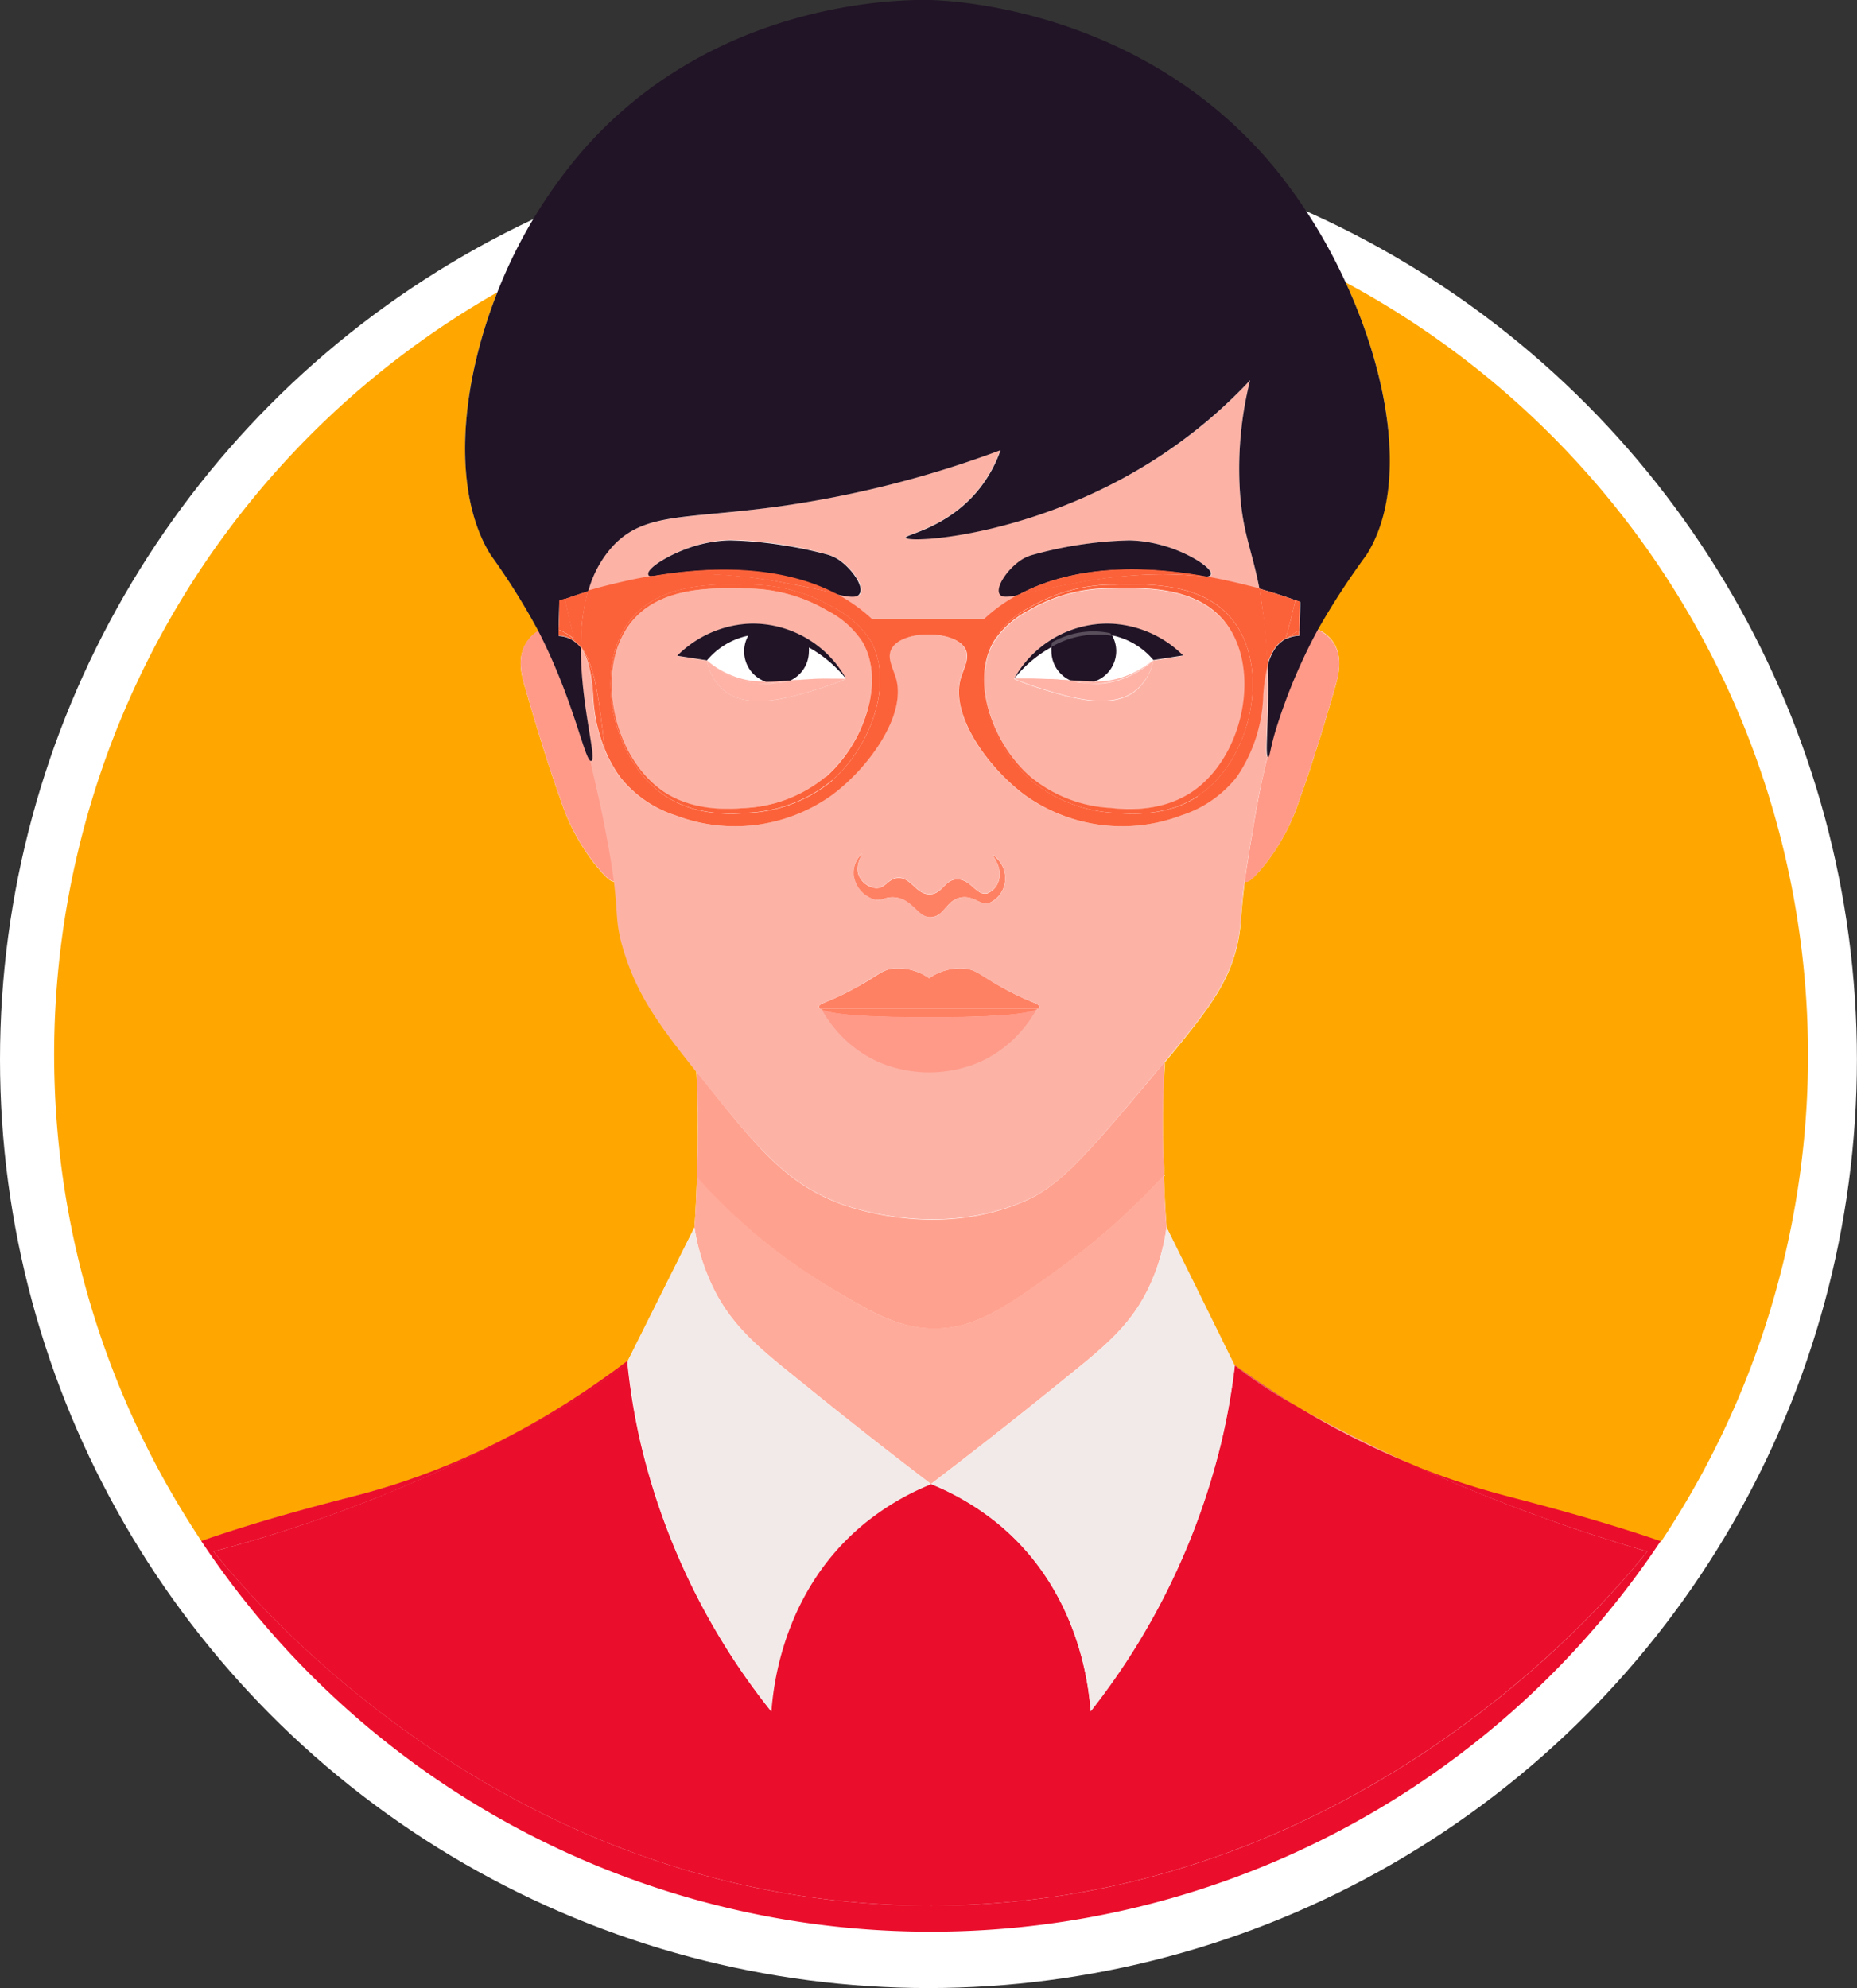 <svg xmlns="http://www.w3.org/2000/svg" viewBox="0 0 241.81 258.85"><rect x="0" y="0" width="241.81" height="258.85" fill="#333333" stroke="none"/><defs><style>.cls-1,.cls-10{fill:#fff;}.cls-2{fill:#ffa700;}.cls-3{fill:#ffab9b;}.cls-4{fill:#e75655;}.cls-5{fill:#ea0e2c;}.cls-6{fill:#f2eae8;}.cls-7{fill:#ff9682;opacity:0.48;}.cls-8{fill:#ff9a89;}.cls-9{fill:#ff8164;}.cls-10{opacity:0.25;}.cls-11{fill:#fcb3a6;}.cls-12{fill:#211426;}.cls-13{fill:#fb623a;}</style></defs><g id="Laag_2" data-name="Laag 2"><g id="testmonial_karakters" data-name="testmonial karakters"><circle class="cls-1" cx="120.9" cy="137.94" r="120.9"/><path class="cls-2" d="M177.84,72.26a99.43,99.43,0,0,0-6.3,9.68,4.42,4.42,0,0,1,2.38,2.21c.9,1.86.33,3.93-.06,5.3-2.78,9.68-4.57,14.43-4.57,14.43a27.25,27.25,0,0,1-4.49,8.57c-1.23,1.49-2.14,2.56-2.7,2.3h0c-.12.88-.19,1.51-.24,2-.38,3.61-.25,4.77-1.08,7.57-1.3,4.38-4,7.86-9.1,14,0,.43,0,.88-.08,1.34-.15,3-.2,6.14-.11,9.4,0,1.35.1,2.68.18,4l-.11.11c.09,2.43.19,4.65.36,6.7q4.42,9,8.83,17.91,4.25,3.06,8.27,5.49c1.57.89,3.25,1.8,5.11,2.76,2.87,1.49,6.1,3.08,9.68,4.71a97.48,97.48,0,0,0,11.52,3.9c3.48.93,12.2,3.08,20.94,6.11a114.23,114.23,0,0,0-41.08-164C181.11,49.49,183.27,63.84,177.84,72.26Z"/><path class="cls-2" d="M81.75,177.18l8.68-17.37c.15-1.92.24-4.08.33-6.57h0c0-1.4.07-2.81.08-4.25,0-3.28,0-6.47-.17-9.56-4.48-5.66-7.46-9.5-9.33-15.53-1.15-3.69-.75-4.56-1.31-9.13-.6.11-1.4-.84-2.61-2.31a27.28,27.28,0,0,1-4.5-8.57s-1.78-4.75-4.56-14.43c-.4-1.37-1-3.44-.07-5.3a4.73,4.73,0,0,1,1.83-2,89.33,89.33,0,0,0-6.21-9.92c-4.9-7.84-4.24-21.3.86-34.19A114.2,114.2,0,0,0,26.23,200.65c8.94-3.1,17.84-5.29,20.93-6.11C56,192.21,68.1,187.53,81.75,177.18Z"/><path class="cls-3" d="M169,183.17a105.92,105.92,0,0,0,14.79,7.47c-3.58-1.63-6.81-3.22-9.68-4.71C172.25,185,170.57,184.06,169,183.17Z"/><path class="cls-3" d="M151.58,139.58c0-.46.06-.91.08-1.34h0C151.63,138.69,151.61,139.14,151.58,139.58Z"/><path class="cls-3" d="M92.87,167.66c2.54,5.18,6.16,8,11.81,12.55,6.35,5.15,11.95,9.51,16.54,13,4.58-3.49,10.19-7.85,16.54-13,5.52-4.48,9.26-7.24,11.81-12.55a26.35,26.35,0,0,0,2.33-7.91v0c-.17-2.05-.27-4.27-.36-6.7a91.46,91.46,0,0,1-13.72,12.17c-7,5-10.54,7.54-15.6,7.71s-8.56-1.95-14.52-5.56a74.16,74.16,0,0,1-16.94-14.15c-.09,2.49-.18,4.65-.33,6.57h0A27.25,27.25,0,0,0,92.87,167.66Z"/><path class="cls-4" d="M169,183.17q-4-2.43-8.27-5.49l.05.1A61.75,61.75,0,0,0,169,183.17Z"/><path class="cls-5" d="M121.24,251.5a114.07,114.07,0,0,0,95-50.85c-8.74-3-17.46-5.18-20.94-6.11a97.48,97.48,0,0,1-11.52-3.9A225.27,225.27,0,0,0,214.5,202c-4.79,6-37.88,45.89-92.92,46.1-55.55.21-89-40.19-93.78-46.1a184.26,184.26,0,0,0,41.46-16.5,80.1,80.1,0,0,0,12.46-8.07,1.1,1.1,0,0,1,0-.18l0-.09c-13.65,10.35-25.77,15-34.59,17.36-3.09.82-12,3-20.93,6.11A114,114,0,0,0,121.24,251.5Z"/><path class="cls-5" d="M160.78,177.78h0a87.17,87.17,0,0,1-1.77,10,91.18,91.18,0,0,1-17,35c-.27-3.65-1.65-15.66-11.81-24.21a34,34,0,0,0-9-5.38,33.84,33.84,0,0,0-9,5.38c-10.16,8.55-11.54,20.56-11.81,24.21a88.32,88.32,0,0,1-17-35,83.15,83.15,0,0,1-1.7-10.38,80.1,80.1,0,0,1-12.46,8.07A184.26,184.26,0,0,1,27.8,202c4.74,5.91,38.23,46.31,93.78,46.1,55-.21,88.13-40.11,92.92-46.1a225.27,225.27,0,0,1-30.71-11.38A105.92,105.92,0,0,1,169,183.17,61.75,61.75,0,0,1,160.78,177.78Z"/><path class="cls-6" d="M92.87,167.66a27.25,27.25,0,0,1-2.44-7.85h0l-8.68,17.37,0,.09a1.1,1.1,0,0,0,0,.18,83.15,83.15,0,0,0,1.7,10.38,88.32,88.32,0,0,0,17,35c.27-3.65,1.65-15.66,11.81-24.21a33.84,33.84,0,0,1,9-5.38c-4.59-3.49-10.19-7.85-16.54-13C99,175.62,95.41,172.84,92.87,167.66Z"/><path class="cls-6" d="M160.78,177.78l-.05-.1q-4.41-9-8.83-17.91v0a26.35,26.35,0,0,1-2.33,7.91c-2.55,5.31-6.29,8.07-11.81,12.55-6.35,5.15-12,9.51-16.54,13a34,34,0,0,1,9,5.38c10.16,8.55,11.54,20.56,11.81,24.21a91.18,91.18,0,0,0,17-35,87.17,87.17,0,0,0,1.77-10Z"/><path class="cls-2" d="M151.47,151.14c0,.67.05,1.3.07,1.93l.11-.11c-.08-1.3-.14-2.63-.18-4-.09-3.26,0-6.39.11-9.4C151.41,142.8,151.32,146.71,151.47,151.14Z"/><path class="cls-7" d="M151.47,151.14c0,.67.05,1.3.07,1.93l.11-.11c-.08-1.3-.14-2.63-.18-4-.09-3.26,0-6.39.11-9.4C151.41,142.8,151.32,146.71,151.47,151.14Z"/><path class="cls-2" d="M90.71,139.48l0,0,0,0c.13,3.09.2,6.28.17,9.56,0,1.44,0,2.85-.08,4.25h0c0-.68,0-1.37.07-2.1C91,146.66,90.89,142.72,90.71,139.48Z"/><path class="cls-7" d="M90.71,139.48l0,0,0,0c.13,3.09.2,6.28.17,9.56,0,1.44,0,2.85-.08,4.25h0c0-.68,0-1.37.07-2.1C91,146.66,90.89,142.72,90.71,139.48Z"/><path class="cls-3" d="M107.7,167.39c6,3.61,9.57,5.73,14.52,5.56s8.64-2.69,15.6-7.71a91.46,91.46,0,0,0,13.72-12.17c0-.63,0-1.26-.07-1.93-.15-4.43-.06-8.34.11-11.56,0-.44,0-.89.07-1.33L150.22,140c-7.93,9.43-11.89,14.15-16.33,16.19-11.79,5.43-23.86.81-24.9.39-7-2.79-10.75-7.55-18.28-17.06.18,3.24.28,7.18.12,11.66,0,.73,0,1.42-.07,2.1A74.16,74.16,0,0,0,107.7,167.39Z"/><path class="cls-7" d="M107.7,167.39c6,3.61,9.57,5.73,14.52,5.56s8.64-2.69,15.6-7.71a91.46,91.46,0,0,0,13.72-12.17c0-.63,0-1.26-.07-1.93-.15-4.43-.06-8.34.11-11.56,0-.44,0-.89.07-1.33L150.22,140c-7.93,9.43-11.89,14.15-16.33,16.19-11.79,5.43-23.86.81-24.9.39-7-2.79-10.75-7.55-18.28-17.06.18,3.24.28,7.18.12,11.66,0,.73,0,1.42-.07,2.1A74.16,74.16,0,0,0,107.7,167.39Z"/><path class="cls-8" d="M76.92,99c-.78-.18-2-6.83-5.88-15-.31-.67-.63-1.29-.93-1.89a4.73,4.73,0,0,0-1.83,2c-.89,1.86-.33,3.93.07,5.3,2.78,9.68,4.56,14.43,4.56,14.43a27.28,27.28,0,0,0,4.5,8.57c1.21,1.47,2,2.42,2.61,2.31-.2-1.59-.52-3.64-1.06-6.43C78.16,104.27,77.52,101.87,76.92,99Z"/><path class="cls-8" d="M166.12,94.76c-.79,2.53-.86,3.82-1.07,3.83-.4,1.57-.83,3.44-1.3,6-.3,1.56-.52,3-.75,4.31-.45,2.68-.74,4.56-.92,5.89h0c.56.26,1.47-.81,2.7-2.3a27.25,27.25,0,0,0,4.49-8.57s1.79-4.75,4.57-14.43c.39-1.37,1-3.44.06-5.3a4.42,4.42,0,0,0-2.38-2.21c-.36.67-.74,1.37-1.11,2.13A72.3,72.3,0,0,0,166.12,94.76Z"/><path class="cls-9" d="M121,131.29H135.1l-.09.16c.2-.11.32-.23.33-.36,0-.49-1.38-.59-4.78-2.49-2.73-1.52-3.28-2.25-4.78-2.48a7,7,0,0,0-4.79,1.24,7,7,0,0,0-4.78-1.24c-1.51.23-2,1-4.78,2.48-3.4,1.9-4.83,2-4.78,2.49,0,.14.14.26.36.37,0-.06-.07-.12-.09-.17Z"/><path class="cls-9" d="M113.77,117.09c1.09.3,1.35-.32,2.6-.26,2.47.14,3,2.66,4.83,2.59s2-2.34,4.08-2.59c1.69-.19,2.33,1.16,3.67.67a3.48,3.48,0,0,0,1.94-3.26,3.62,3.62,0,0,0-1.6-2.91c-.1.07,1.14,1.39.84,3a2.57,2.57,0,0,1-1.57,2c-1.42.35-2.12-1.86-3.92-1.83-1.64,0-1.89,1.89-3.54,1.94-1.85.06-2.44-2.29-4.25-2.11-1.29.13-1.53,1.37-2.82,1.3a2.71,2.71,0,0,1-2.25-1.77c-.43-1.3.54-2.65.45-2.7a3.49,3.49,0,0,0-1.1,2.76A3.79,3.79,0,0,0,113.77,117.09Z"/><path class="cls-10" d="M107.74,79.51A20.81,20.81,0,0,0,97,76.63c-4.17-.1-10.77-.26-14.55,4.08-5.21,6-2.77,18,4.17,22.48,4,2.59,8.66,2.2,10.46,2a17.84,17.84,0,0,0,10.44-4.07c5-4.37,7.8-12.51,4.75-17.66A12,12,0,0,0,107.74,79.51Zm-.81,10.07c-3.84,1.19-9,2.81-12.29.59A6.52,6.52,0,0,1,92.06,86l-3.88-.6a14.21,14.21,0,0,1,9.7-4.19,13.94,13.94,0,0,1,12.28,7.19C109.41,88.7,108.3,89.15,106.93,89.58Z"/><path class="cls-10" d="M106.93,88.38c-.63,0-1.19,0-1.7.07.88,0,1.86-.06,3-.07h1.94C109.41,88.36,108.28,88.34,106.93,88.38Z"/><path class="cls-1" d="M105.29,84.26a3,3,0,0,1,0,.52,4.19,4.19,0,0,1-2.43,3.79l2.33-.12c.51,0,1.07-.06,1.7-.07,1.35,0,2.48,0,3.23,0A16.52,16.52,0,0,0,105.29,84.26Z"/><path class="cls-10" d="M105.29,84.26a3,3,0,0,1,0,.52,4.19,4.19,0,0,1-2.43,3.79l2.33-.12c.51,0,1.07-.06,1.7-.07,1.35,0,2.48,0,3.23,0A16.52,16.52,0,0,0,105.29,84.26Z"/><path class="cls-1" d="M99.74,88.73a4.18,4.18,0,0,1-2.84-4,4.12,4.12,0,0,1,.53-2,6.21,6.21,0,0,0-.85.21,9.51,9.51,0,0,0-4.52,3,11.79,11.79,0,0,0,4.52,2.4A10.8,10.8,0,0,0,99.74,88.73Z"/><path class="cls-10" d="M99.74,88.73a4.18,4.18,0,0,1-2.84-4,4.12,4.12,0,0,1,.53-2,6.21,6.21,0,0,0-.85.21,9.51,9.51,0,0,0-4.52,3,11.79,11.79,0,0,0,4.52,2.4A10.8,10.8,0,0,0,99.74,88.73Z"/><path class="cls-10" d="M97.43,82.78a4.12,4.12,0,0,0-.53,2,4.18,4.18,0,0,0,2.84,4c.89,0,1.9-.08,3.16-.16a4.19,4.19,0,0,0,2.43-3.79,3,3,0,0,0,0-.52A11.76,11.76,0,0,0,97.43,82.78Z"/><path class="cls-8" d="M108.22,88.38c-1.13,0-2.11,0-3,.07-1.07.07-1.93.17-2.68.26a4.28,4.28,0,0,1-1.44.27c-.12,0-.25,0-.37,0a11,11,0,0,1-2.22,0,11.57,11.57,0,0,1-6.46-3,6.52,6.52,0,0,0,2.58,4.19c3.25,2.22,8.45.6,12.29-.59,1.37-.43,2.48-.88,3.23-1.2Z"/><path class="cls-10" d="M108.22,88.38c-1.13,0-2.11,0-3,.07-1.07.07-1.93.17-2.68.26a4.28,4.28,0,0,1-1.44.27c-.12,0-.25,0-.37,0a11,11,0,0,1-2.22,0,11.57,11.57,0,0,1-6.46-3,6.52,6.52,0,0,0,2.58,4.19c3.25,2.22,8.45.6,12.29-.59,1.37-.43,2.48-.88,3.23-1.2Z"/><path class="cls-8" d="M105.23,88.45l-2.33.12-.35.14C103.3,88.62,104.16,88.52,105.23,88.45Z"/><path class="cls-10" d="M105.23,88.45l-2.33.12-.35.14C103.3,88.62,104.16,88.52,105.23,88.45Z"/><path class="cls-8" d="M100.74,88.94a4.14,4.14,0,0,1-1-.21,10.8,10.8,0,0,1-3.16-.35A11.79,11.79,0,0,1,92.06,86a11.57,11.57,0,0,0,6.46,3A11,11,0,0,0,100.74,88.94Z"/><path class="cls-10" d="M100.74,88.94a4.14,4.14,0,0,1-1-.21,10.8,10.8,0,0,1-3.16-.35A11.79,11.79,0,0,1,92.06,86a11.57,11.57,0,0,0,6.46,3A11,11,0,0,0,100.74,88.94Z"/><path class="cls-8" d="M101.11,89a4.28,4.28,0,0,0,1.44-.27l-1.81.23C100.86,89,101,89,101.11,89Z"/><path class="cls-10" d="M101.11,89a4.28,4.28,0,0,0,1.44-.27l-1.81.23C100.86,89,101,89,101.11,89Z"/><path class="cls-8" d="M100.74,88.94l1.81-.23.35-.14c-1.26.08-2.27.15-3.16.16A4.14,4.14,0,0,0,100.74,88.94Z"/><path class="cls-10" d="M100.74,88.94l1.81-.23.35-.14c-1.26.08-2.27.15-3.16.16A4.14,4.14,0,0,0,100.74,88.94Z"/><path class="cls-10" d="M97.88,81.19a14.21,14.21,0,0,0-9.7,4.19l3.88.6a10.45,10.45,0,0,1,5.54-3.52,4.92,4.92,0,0,1,.5-.61,9.35,9.35,0,0,1,2.41-.06,10,10,0,0,1,4.62,1.71s0,.09,0,.14a13.59,13.59,0,0,1,5,4.74A13.94,13.94,0,0,0,97.88,81.19Z"/><path class="cls-10" d="M96.58,83a6.21,6.21,0,0,1,.85-.21c.06-.11.11-.22.17-.32A10.45,10.45,0,0,0,92.06,86,9.51,9.51,0,0,1,96.58,83Z"/><path class="cls-10" d="M105.17,83.64a4.25,4.25,0,0,1,.12.62,16.52,16.52,0,0,1,4.87,4.12A13.59,13.59,0,0,0,105.17,83.64Z"/><path class="cls-10" d="M105.17,83.64s0-.09,0-.14a10,10,0,0,0-4.62-1.71,9.35,9.35,0,0,0-2.41.06,4.92,4.92,0,0,0-.5.61l.28-.07A10.8,10.8,0,0,1,105.17,83.64Z"/><path class="cls-10" d="M105.29,84.26a4.25,4.25,0,0,0-.12-.62,10.8,10.8,0,0,0-7.29-1.25l-.28.07c-.06.1-.11.21-.17.32A11.76,11.76,0,0,1,105.29,84.26Z"/><path class="cls-10" d="M144.69,76.63A20.81,20.81,0,0,0,134,79.51a12.06,12.06,0,0,0-4.52,4c-3.06,5.15-.27,13.29,4.75,17.66a17.8,17.8,0,0,0,10.43,4.07c1.8.15,6.48.54,10.47-2,6.93-4.5,9.38-16.49,4.16-22.48C155.47,76.37,148.87,76.53,144.69,76.63ZM150.15,86a6.56,6.56,0,0,1-2.59,4.19c-3.24,2.22-8.44.6-12.28-.59a33.42,33.42,0,0,1-3.23-1.2,13.93,13.93,0,0,1,12.28-7.19A14.2,14.2,0,0,1,154,85.38Z"/><path class="cls-11" d="M84.94,75c-.22,0-.37-.11-.42-.24-.32-.82,3-2.88,6.34-3.82a17.34,17.34,0,0,1,4.23-.64,50.78,50.78,0,0,1,7,.64,52,52,0,0,1,5.69,1.25,5.35,5.35,0,0,1,1.44.65h0c1.86,1.23,3.39,3.58,2.82,4.46-.33.52-1.3.38-3.23,0a22.89,22.89,0,0,1,3.16,2c.76.58,1.32,1.08,1.62,1.36h14.6a21.07,21.07,0,0,1,1.61-1.36,22,22,0,0,1,2.84-1.82c-1.38.27-2.12.31-2.4-.13-.57-.88,1-3.23,2.82-4.46h0a5.41,5.41,0,0,1,1.45-.65A51.82,51.82,0,0,1,140.16,71a50.78,50.78,0,0,1,7-.64,17.27,17.27,0,0,1,4.22.64c3.31.94,6.66,3,6.35,3.82-.07.18-.32.25-.72.26,2.26.41,4.11.85,5.32,1.15.48.12,1.05.26,1.67.43-1-5.33-2.31-7.44-2.59-13.5a47.45,47.45,0,0,1,1.37-13.64,65,65,0,0,1-10.52,9.06C135.75,69.89,118.12,70.75,117.9,70c-.13-.44,5.55-1.27,9.61-6.4a17.21,17.21,0,0,0,2.74-5,136.72,136.72,0,0,1-28.82,7.32c-12.09,1.71-17.37.79-21.51,5A14.21,14.21,0,0,0,76.56,77c1.14-.34,2.11-.59,2.85-.77C80.58,75.89,82.52,75.42,84.94,75Z"/><path class="cls-11" d="M165.08,89.53c0-.91,0-1.87-.06-2.87a22.76,22.76,0,0,0-.6,4.39A19.84,19.84,0,0,1,161,101.17a15.12,15.12,0,0,1-7.23,5,21.73,21.73,0,0,1-20.21-2.55c-4.88-3.55-10-10.61-8.44-15.45.48-1.46,1.14-2.59.54-3.7-1.36-2.49-8.25-2.49-9.6,0-.6,1.11,0,2.24.53,3.7,1.59,4.84-3.55,11.9-8.44,15.45a21.71,21.71,0,0,1-20.2,2.55,15.14,15.14,0,0,1-7.24-5,17.07,17.07,0,0,1-2-3.63,20.62,20.62,0,0,1-1.48-6.49c0-.84-.21-4.87-1.63-6.74,0,7.5,2.15,14.6,1.34,14.74,0,0,0,0-.06,0,.6,2.85,1.24,5.25,2,9.31.54,2.79.86,4.84,1.06,6.43.56,4.57.16,5.44,1.31,9.13,1.87,6,4.85,9.87,9.33,15.53l0,0,0,0C98.24,149,102,153.75,109,156.54c1,.42,13.11,5,24.9-.39,4.44-2,8.4-6.76,16.33-16.19l1.43-1.71h0c5.11-6.11,7.8-9.59,9.1-14,.83-2.8.7-4,1.08-7.56,0-.46.12-1.09.24-2,.18-1.33.47-3.21.92-5.89.23-1.35.45-2.75.75-4.31.47-2.51.9-4.38,1.3-6h0C164.66,98.56,165.11,94.92,165.08,89.53Zm-52.85,21.59c.09,0-.88,1.4-.45,2.7a2.71,2.71,0,0,0,2.25,1.77c1.29.07,1.53-1.17,2.82-1.3,1.81-.18,2.4,2.17,4.25,2.11,1.65-.05,1.9-1.92,3.54-1.94,1.8,0,2.5,2.18,3.92,1.83a2.57,2.57,0,0,0,1.57-2c.3-1.56-.94-2.88-.84-3a3.62,3.62,0,0,1,1.6,2.91A3.48,3.48,0,0,1,129,117.5c-1.34.49-2-.86-3.67-.67-2.13.25-2.32,2.52-4.08,2.59s-2.36-2.45-4.83-2.59c-1.25-.06-1.51.56-2.6.26a3.79,3.79,0,0,1-2.64-3.21A3.49,3.49,0,0,1,112.23,111.12Zm-.8,17.48c2.73-1.52,3.27-2.25,4.78-2.48a7,7,0,0,1,4.78,1.24,7,7,0,0,1,4.79-1.24c1.5.23,2,1,4.78,2.48,3.4,1.9,4.82,2,4.78,2.49,0,.13-.13.25-.33.36-1.86,1-11,1-14,1s-12,0-14-1c-.22-.11-.35-.23-.36-.37C106.6,130.6,108,130.5,111.43,128.6Z"/><path class="cls-11" d="M107.74,79.51A20.81,20.81,0,0,0,97,76.63c-4.17-.1-10.77-.26-14.55,4.08-5.21,6-2.77,18,4.17,22.48,4,2.59,8.66,2.2,10.46,2a17.84,17.84,0,0,0,10.44-4.07c5-4.37,7.8-12.51,4.75-17.66A12,12,0,0,0,107.74,79.51Zm-.81,10.07c-3.84,1.19-9,2.81-12.29.59A6.52,6.52,0,0,1,92.06,86l-3.88-.6a14.21,14.21,0,0,1,9.7-4.19,13.94,13.94,0,0,1,12.28,7.19C109.41,88.7,108.3,89.15,106.93,89.58Z"/><path class="cls-11" d="M106.93,88.38c-.63,0-1.19,0-1.7.07.88,0,1.86-.06,3-.07h1.94C109.41,88.36,108.28,88.34,106.93,88.38Z"/><path class="cls-11" d="M144.69,76.63A20.81,20.81,0,0,0,134,79.51a12.06,12.06,0,0,0-4.52,4c-3.06,5.15-.27,13.29,4.75,17.66a17.8,17.8,0,0,0,10.43,4.07c1.8.15,6.48.54,10.47-2,6.93-4.5,9.38-16.49,4.16-22.48C155.47,76.37,148.87,76.53,144.69,76.63ZM150.15,86a6.56,6.56,0,0,1-2.59,4.19c-3.24,2.22-8.44.6-12.28-.59a33.42,33.42,0,0,1-3.23-1.2,13.93,13.93,0,0,1,12.28-7.19A14.2,14.2,0,0,1,154,85.38Z"/><path class="cls-11" d="M134,88.38c1.12,0,2.1,0,3,.07-.52,0-1.08-.06-1.7-.07-1.36,0-2.48,0-3.23,0Z"/><path class="cls-10" d="M134,88.38c1.12,0,2.1,0,3,.07-.52,0-1.08-.06-1.7-.07-1.36,0-2.48,0-3.23,0Z"/><path class="cls-1" d="M145.62,83a6.21,6.21,0,0,0-.85-.21,4.12,4.12,0,0,1,.54,2,4.19,4.19,0,0,1-2.85,4,10.8,10.8,0,0,0,3.16-.35,11.88,11.88,0,0,0,4.53-2.4A9.48,9.48,0,0,0,145.62,83Z"/><path class="cls-10" d="M145.62,83a6.21,6.21,0,0,0-.85-.21,4.12,4.12,0,0,1,.54,2,4.19,4.19,0,0,1-2.85,4,10.8,10.8,0,0,0,3.16-.35,11.88,11.88,0,0,0,4.53-2.4A9.48,9.48,0,0,0,145.62,83Z"/><path class="cls-1" d="M135.28,88.38c.62,0,1.18,0,1.7.07l2.32.12a4.19,4.19,0,0,1-2.43-3.79,4.38,4.38,0,0,1,0-.52,16.37,16.37,0,0,0-4.86,4.12C132.8,88.36,133.92,88.34,135.28,88.38Z"/><path class="cls-10" d="M135.28,88.38c.62,0,1.18,0,1.7.07l2.32.12a4.19,4.19,0,0,1-2.43-3.79,4.38,4.38,0,0,1,0-.52,16.37,16.37,0,0,0-4.86,4.12C132.8,88.36,133.92,88.34,135.28,88.38Z"/><path class="cls-10" d="M136.91,84.26a4.38,4.38,0,0,0,0,.52,4.19,4.19,0,0,0,2.43,3.79c1.27.08,2.27.15,3.16.16a4.19,4.19,0,0,0,2.85-4,4.12,4.12,0,0,0-.54-2A11.76,11.76,0,0,0,136.91,84.26Z"/><path class="cls-8" d="M141.47,88.94c-.13,0-.25,0-.38,0a4.28,4.28,0,0,1-1.44-.27c-.75-.09-1.61-.19-2.67-.26-.89,0-1.87-.06-3-.07h-1.94a33.42,33.42,0,0,0,3.23,1.2c3.84,1.19,9,2.81,12.28.59A6.56,6.56,0,0,0,150.15,86a11.62,11.62,0,0,1-6.47,3A10.86,10.86,0,0,1,141.47,88.94Z"/><path class="cls-10" d="M141.47,88.94c-.13,0-.25,0-.38,0a4.28,4.28,0,0,1-1.44-.27c-.75-.09-1.61-.19-2.67-.26-.89,0-1.87-.06-3-.07h-1.94a33.42,33.42,0,0,0,3.23,1.2c3.84,1.19,9,2.81,12.28.59A6.56,6.56,0,0,0,150.15,86a11.62,11.62,0,0,1-6.47,3A10.86,10.86,0,0,1,141.47,88.94Z"/><path class="cls-8" d="M142.46,88.73a4.06,4.06,0,0,1-1,.21,10.86,10.86,0,0,0,2.21,0,11.62,11.62,0,0,0,6.47-3,11.88,11.88,0,0,1-4.53,2.4A10.8,10.8,0,0,1,142.46,88.73Z"/><path class="cls-10" d="M142.46,88.73a4.06,4.06,0,0,1-1,.21,10.86,10.86,0,0,0,2.21,0,11.62,11.62,0,0,0,6.47-3,11.88,11.88,0,0,1-4.53,2.4A10.8,10.8,0,0,1,142.46,88.73Z"/><path class="cls-8" d="M137,88.45c1.06.07,1.92.17,2.67.26l-.35-.14Z"/><path class="cls-10" d="M137,88.45c1.06.07,1.92.17,2.67.26l-.35-.14Z"/><path class="cls-8" d="M141.09,89c.13,0,.25,0,.38,0l-1.82-.23A4.28,4.28,0,0,0,141.09,89Z"/><path class="cls-10" d="M141.09,89c.13,0,.25,0,.38,0l-1.82-.23A4.28,4.28,0,0,0,141.09,89Z"/><path class="cls-8" d="M139.65,88.71l1.82.23a4.06,4.06,0,0,0,1-.21c-.89,0-1.89-.08-3.16-.16Z"/><path class="cls-10" d="M139.65,88.71l1.82.23a4.06,4.06,0,0,0,1-.21c-.89,0-1.89-.08-3.16-.16Z"/><path class="cls-10" d="M144.33,81.19a13.93,13.93,0,0,0-12.28,7.19,13.52,13.52,0,0,1,5-4.74l0-.14a10.08,10.08,0,0,1,4.62-1.71,9.35,9.35,0,0,1,2.41.06,4.92,4.92,0,0,1,.5.61A10.45,10.45,0,0,1,150.15,86l3.87-.6A14.2,14.2,0,0,0,144.33,81.19Z"/><path class="cls-10" d="M136.91,84.26a4.26,4.26,0,0,1,.13-.62,13.52,13.52,0,0,0-5,4.74A16.37,16.37,0,0,1,136.91,84.26Z"/><path class="cls-10" d="M144.6,82.46a3.24,3.24,0,0,1,.17.32,6.21,6.21,0,0,1,.85.21,9.48,9.48,0,0,1,4.53,3A10.45,10.45,0,0,0,144.6,82.46Z"/><path class="cls-10" d="M144.33,82.39l.27.07a4.92,4.92,0,0,0-.5-.61,9.35,9.35,0,0,0-2.41-.06,10.08,10.08,0,0,0-4.62,1.71l0,.14A10.78,10.78,0,0,1,144.33,82.39Z"/><path class="cls-12" d="M109.18,72.86h0a5.35,5.35,0,0,0-1.44-.65A52,52,0,0,0,102,71a50.78,50.78,0,0,0-7-.64,17.34,17.34,0,0,0-4.23.64c-3.31.94-6.66,3-6.34,3.82,0,.13.2.2.42.24,6.35-1.09,16-1.79,23.83,2.27,1.93.42,2.9.56,3.23,0C112.57,76.44,111,74.09,109.18,72.86Z"/><path class="cls-12" d="M151.34,71a17.27,17.27,0,0,0-4.22-.64,50.78,50.78,0,0,0-7,.64,51.82,51.82,0,0,0-5.68,1.25,5.41,5.41,0,0,0-1.45.65h0c-1.86,1.23-3.39,3.58-2.82,4.46.28.44,1,.4,2.4.13,8-4.35,17.89-3.58,24.37-2.42.4,0,.65-.08.72-.26C158,74,154.65,71.89,151.34,71Z"/><path class="cls-12" d="M175.17,36.66a69.78,69.78,0,0,0-8.77-14.27C149.17,1,123.48.05,121.09,0c-3.42-.07-27.61-.13-44.83,19.17a64,64,0,0,0-11.5,18.89C59.66,51,59,64.42,63.9,72.26a89.33,89.33,0,0,1,6.21,9.92c.3.6.62,1.22.93,1.89,3.86,8.12,5.1,14.77,5.88,15,0,0,0,0,.06,0,.81-.14-1.36-7.24-1.34-14.74l0,0a4.36,4.36,0,0,0-.68-.68,4.79,4.79,0,0,0-.69-.46,4,4,0,0,0-1.51-.38l0-.75c0-1.26.05-2.53.08-3.8l.76-.27c1.09-.39,2.09-.71,3-1a14.21,14.21,0,0,1,3.36-6.06c4.14-4.25,9.42-3.33,21.51-5a136.72,136.72,0,0,0,28.82-7.32,17.21,17.21,0,0,1-2.74,5c-4.06,5.13-9.74,6-9.61,6.4.22.78,17.85-.08,34.32-11.44a65,65,0,0,0,10.52-9.06,47.45,47.45,0,0,0-1.37,13.64c.28,6.06,1.57,8.17,2.59,13.5,1.32.37,2.92.86,4.72,1.51l.6.22c0,1.26-.08,2.51-.11,3.77,0,.21,0,.42,0,.62a4.22,4.22,0,0,0-1.46.3l-.22.09-.08,0a4.73,4.73,0,0,0-1.29,1.1,6.88,6.88,0,0,0-1.08,2.4c0,1,.06,2,.06,2.87,0,5.39-.42,9,0,9.06h0c.21,0,.28-1.3,1.07-3.83a72.3,72.3,0,0,1,4.31-10.69c.37-.76.75-1.46,1.11-2.13a99.43,99.43,0,0,1,6.3-9.68C183.27,63.84,181.11,49.49,175.17,36.66Z"/><path class="cls-12" d="M97.88,81.19a14.21,14.21,0,0,0-9.7,4.19l3.88.6a9.51,9.51,0,0,1,4.52-3,6.21,6.21,0,0,1,.85-.21,4.12,4.12,0,0,0-.53,2,4.18,4.18,0,0,0,2.84,4c.89,0,1.9-.08,3.16-.16a4.19,4.19,0,0,0,2.43-3.79,3,3,0,0,0,0-.52,16.52,16.52,0,0,1,4.87,4.12A13.94,13.94,0,0,0,97.88,81.19Z"/><path class="cls-12" d="M144.33,81.19a13.93,13.93,0,0,0-12.28,7.19,16.37,16.37,0,0,1,4.86-4.12,4.38,4.38,0,0,0,0,.52,4.19,4.19,0,0,0,2.43,3.79c1.27.08,2.27.15,3.16.16a4.19,4.19,0,0,0,2.85-4,4.12,4.12,0,0,0-.54-2,6.21,6.21,0,0,1,.85.21,9.48,9.48,0,0,1,4.53,3l3.87-.6A14.2,14.2,0,0,0,144.33,81.19Z"/><path class="cls-10" d="M144.77,82.78a3.24,3.24,0,0,0-.17-.32l-.27-.07A10.78,10.78,0,0,0,137,83.64a4.26,4.26,0,0,0-.13.62A11.76,11.76,0,0,1,144.77,82.78Z"/><path class="cls-13" d="M164,76.61c-.62-.17-1.19-.31-1.67-.43-1.21-.3-3.06-.74-5.32-1.15-.93,0-2.77-.24-5.63-.26A62.06,62.06,0,0,0,139.49,76c-3.21.57-5.42,1.12-6.89,1.41a22,22,0,0,0-2.84,1.82,21.07,21.07,0,0,0-1.61,1.36h-14.6c-.3-.28-.86-.78-1.62-1.36a22.89,22.89,0,0,0-3.16-2c-1.44-.31-3.4-.77-6.06-1.24a61.89,61.89,0,0,0-11.85-1.27c-3.18,0-5.11.37-5.92.24-2.42.41-4.36.88-5.53,1.17-.74.18-1.71.43-2.85.77a27,27,0,0,0-.92,7.26C77.5,86.72,78,91,78.75,97.54a17.07,17.07,0,0,0,2,3.63,15.14,15.14,0,0,0,7.24,5,21.71,21.71,0,0,0,20.2-2.55c4.89-3.55,10-10.61,8.44-15.45-.48-1.46-1.13-2.59-.53-3.7,1.35-2.49,8.24-2.49,9.6,0,.6,1.11-.06,2.24-.54,3.7-1.58,4.84,3.56,11.9,8.44,15.45a21.73,21.73,0,0,0,20.21,2.55,15.12,15.12,0,0,0,7.23-5,19.84,19.84,0,0,0,3.43-10.12,22.76,22.76,0,0,1,.6-4.39c-.07-1.88-.2-3.9-.45-6C164.39,79.1,164.18,77.78,164,76.61Zm-55.6,25a18.51,18.51,0,0,1-10.81,4.23c-1.86.15-6.72.56-10.84-2.13C79.52,99,77,86.58,82.39,80.37c3.91-4.5,10.75-4.34,15.08-4.23a21.47,21.47,0,0,1,11.12,3,12.47,12.47,0,0,1,4.69,4.15C116.45,88.61,113.56,97.05,108.36,101.58Zm47.54,2.1c-4.12,2.69-9,2.28-10.84,2.13a18.51,18.51,0,0,1-10.81-4.23c-5.2-4.53-8.09-13-4.92-18.31A12.47,12.47,0,0,1,134,79.12a21.47,21.47,0,0,1,11.12-3c4.33-.11,11.17-.27,15.08,4.23C165.63,86.58,163.09,99,155.9,103.68Z"/><path class="cls-13" d="M75.64,84.31c1.42,1.87,1.59,5.9,1.63,6.74a20.62,20.62,0,0,0,1.48,6.49C78,91,77.5,86.72,75.64,84.21Z"/><path class="cls-13" d="M84.94,75c.81.13,2.74-.21,5.92-.24A61.89,61.89,0,0,1,102.71,76c2.66.47,4.62.93,6.06,1.24C100.94,73.22,91.29,73.92,84.94,75Z"/><path class="cls-13" d="M132.6,77.45c1.47-.29,3.68-.84,6.89-1.41a62.06,62.06,0,0,1,11.85-1.27c2.86,0,4.7.3,5.63.26C150.49,73.87,140.61,73.1,132.6,77.45Z"/><path class="cls-13" d="M74.85,83.34q-.75-2.72-1.27-5.42l-.76.27c0,1.27,0,2.54-.08,3.8A6.48,6.48,0,0,1,74.52,83C74.63,83.13,74.74,83.24,74.85,83.34Z"/><path class="cls-13" d="M167.47,83.12l.22-.09a6.65,6.65,0,0,1,1.48-.92l.11-3.77-.6-.22q-.54,2.52-1.29,5Z"/><path class="cls-13" d="M74.23,83.12a4.79,4.79,0,0,1,.69.46,2.17,2.17,0,0,1-.07-.24c-.11-.1-.22-.21-.33-.3A6.48,6.48,0,0,0,72.74,82l0,.75A4,4,0,0,1,74.23,83.12Z"/><path class="cls-13" d="M169.15,82.73l0-.62a6.65,6.65,0,0,0-1.48.92A4.22,4.22,0,0,1,169.15,82.73Z"/><path class="cls-13" d="M164.57,80.65c.25,2.11.38,4.13.45,6a6.88,6.88,0,0,1,1.08-2.4,4.73,4.73,0,0,1,1.29-1.1q.75-2.52,1.29-5c-1.8-.65-3.4-1.14-4.72-1.51C164.18,77.78,164.39,79.1,164.57,80.65Z"/><path class="cls-13" d="M75.64,84.21A27,27,0,0,1,76.56,77c-.89.26-1.89.58-3,1q.53,2.7,1.27,5.42A6,6,0,0,1,75.64,84.21Z"/><path class="cls-13" d="M74.85,83.34a2.17,2.17,0,0,0,.07.24,4.36,4.36,0,0,1,.68.68l0,0v-.1A6,6,0,0,0,74.85,83.34Z"/><path class="cls-13" d="M108.59,79.12a21.47,21.47,0,0,0-11.12-3c-4.33-.11-11.17-.27-15.08,4.23C77,86.58,79.52,99,86.71,103.68c4.12,2.69,9,2.28,10.84,2.13a18.51,18.51,0,0,0,10.81-4.23c5.2-4.53,8.09-13,4.92-18.31A12.47,12.47,0,0,0,108.59,79.12Zm-1.07,22a17.84,17.84,0,0,1-10.44,4.07c-1.8.15-6.48.54-10.46-2-6.94-4.5-9.38-16.49-4.17-22.48,3.78-4.34,10.38-4.18,14.55-4.08a20.81,20.81,0,0,1,10.74,2.88,12,12,0,0,1,4.53,4C115.32,88.66,112.53,96.8,107.52,101.17Z"/><path class="cls-13" d="M145.14,76.14a21.47,21.47,0,0,0-11.12,3,12.47,12.47,0,0,0-4.69,4.15c-3.17,5.34-.28,13.78,4.92,18.31a18.51,18.51,0,0,0,10.81,4.23c1.86.15,6.72.56,10.84-2.13,7.19-4.67,9.73-17.1,4.32-23.31C156.31,75.87,149.47,76,145.14,76.14Zm9.94,27.05c-4,2.59-8.67,2.2-10.47,2a17.8,17.8,0,0,1-10.43-4.07c-5-4.37-7.81-12.51-4.75-17.66a12.06,12.06,0,0,1,4.52-4,20.81,20.81,0,0,1,10.74-2.88c4.18-.1,10.78-.26,14.55,4.08C164.46,86.7,162,98.69,155.08,103.19Z"/><path class="cls-9" d="M135,131.45l.09-.16H106.92c0,.05.06.11.09.17,1.93,1,11,1,14,1S133.15,132.43,135,131.45Z"/><path class="cls-8" d="M121,132.43c-3,0-12,0-14-1a16.37,16.37,0,0,0,3.07,3.95l.25.23a15.66,15.66,0,0,0,3.94,2.6,16.7,16.7,0,0,0,13.47,0,15.83,15.83,0,0,0,3.91-2.6l.26-.23a17.11,17.11,0,0,0,3.1-4C133.15,132.43,124,132.43,121,132.43Z"/></g></g></svg>
